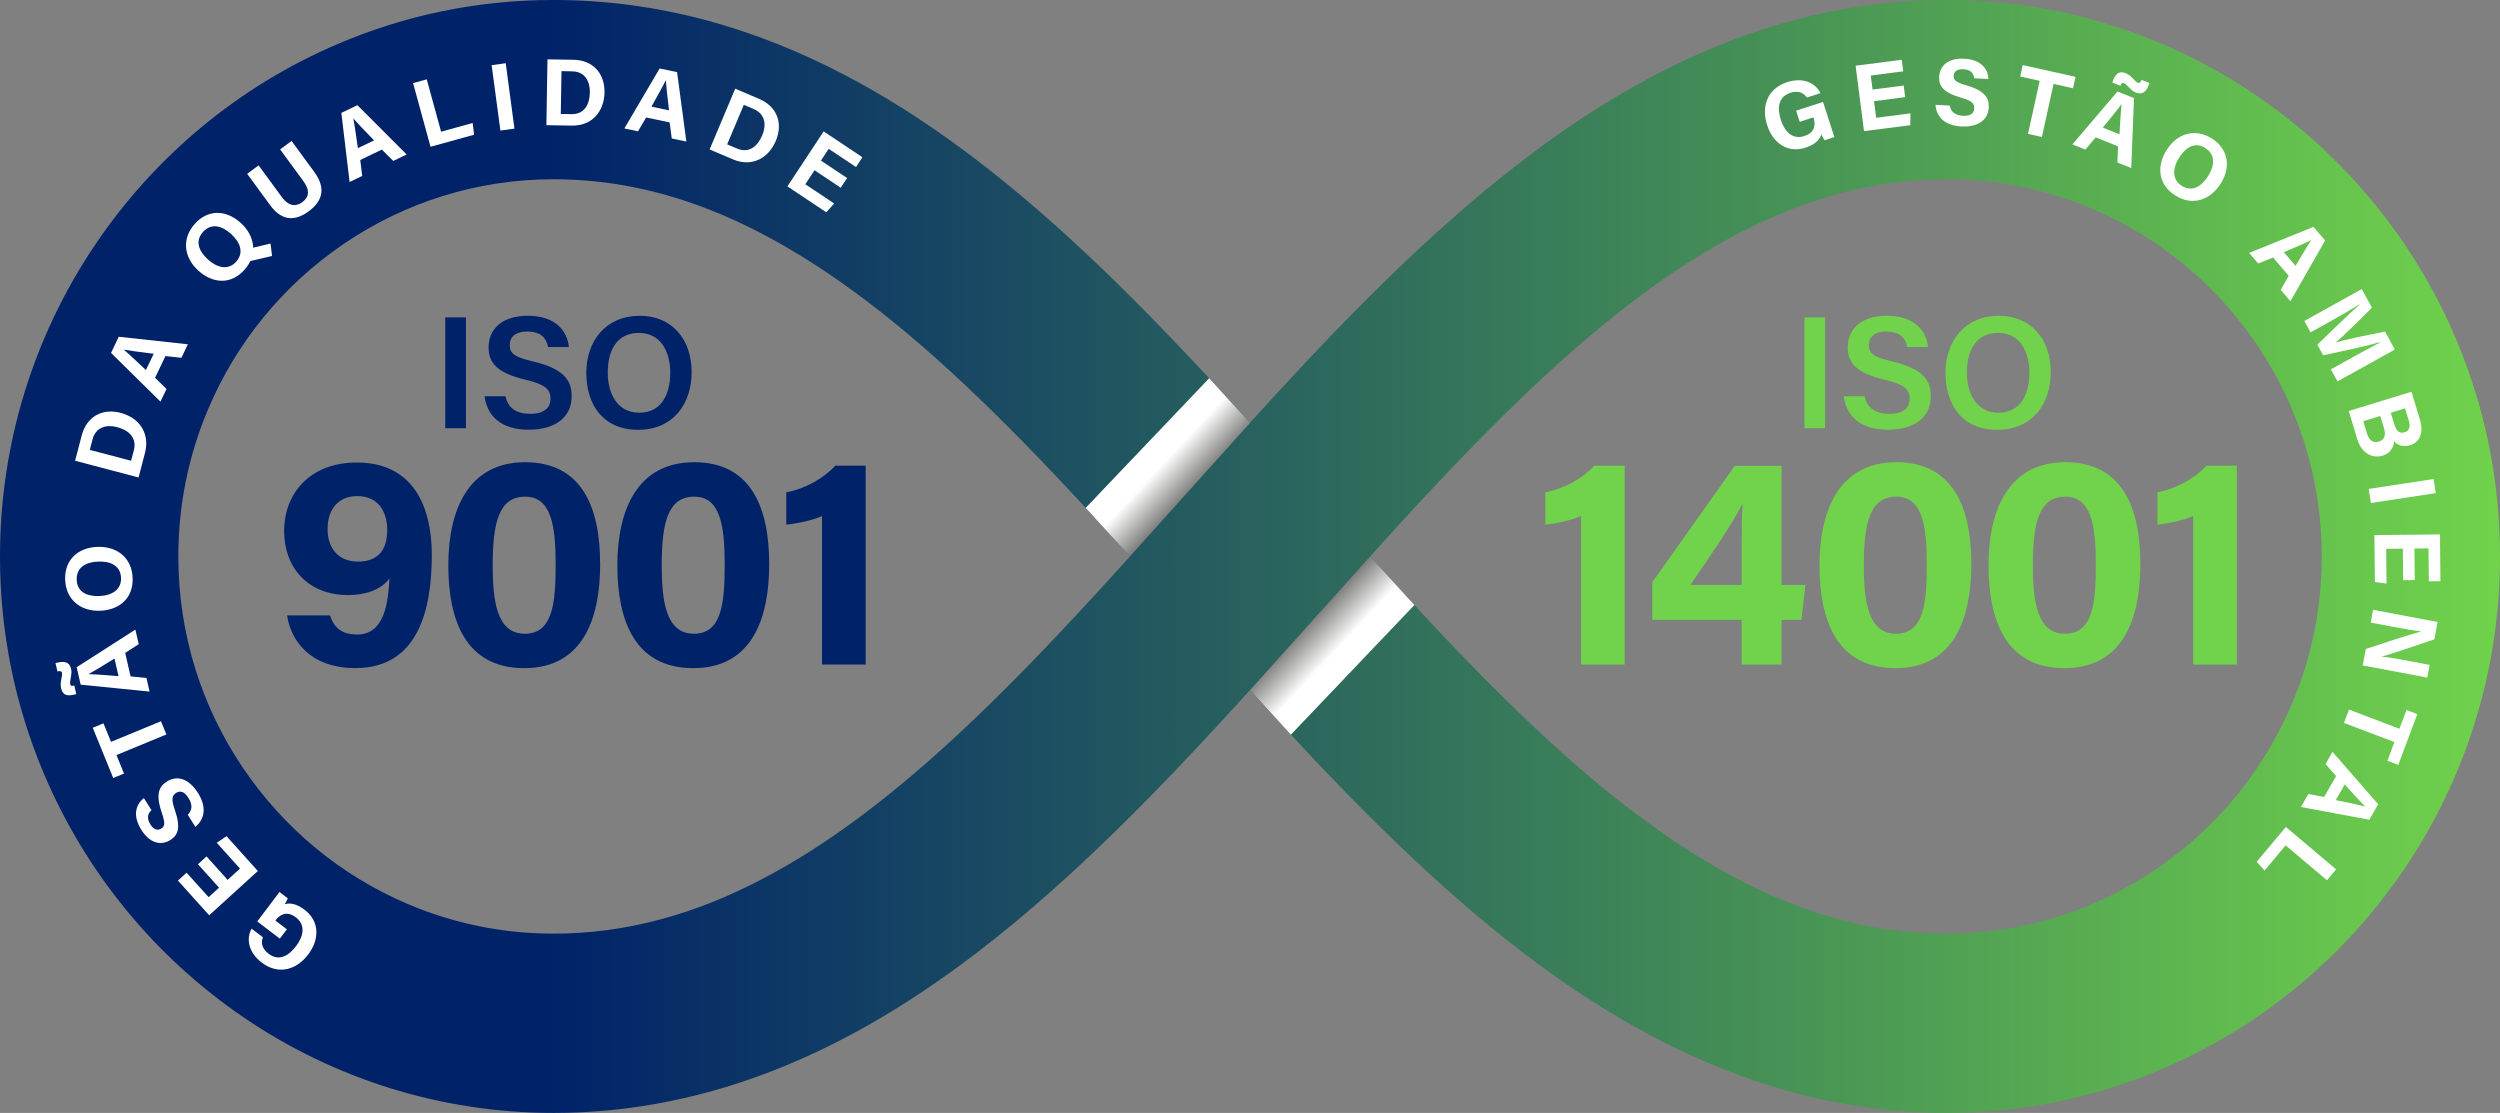<svg width="155" height="69" viewBox="0 0 155 69" fill="none" xmlns="http://www.w3.org/2000/svg">
<rect x="0" y="0" width="155" height="69" fill="#808080" stroke="none"/>
<g clip-path="url(#clip0_831_170)">
<path d="M139.864 5.901C137.09 4.014 134.068 2.551 130.879 1.553C127.587 0.522 124.159 -0.003 120.687 -0.003H120.649C115.837 -0.003 111.032 0.974 106.366 2.899C102.739 4.392 99.193 6.424 95.522 9.113C89.327 13.663 83.804 19.357 79.22 24.327L77.494 26.215L76.157 24.742C72.784 21.066 69.978 18.195 67.331 15.709C62.029 10.739 57.29 7.233 52.415 4.67C49.573 3.179 46.673 2.031 43.797 1.258C40.691 0.423 37.502 -0.001 34.325 -0.001C34.319 -0.001 34.315 -0.001 34.311 -0.001C29.687 -0.001 25.197 0.913 20.965 2.717C14.833 5.33 9.613 9.652 5.872 15.215C3.996 18.005 2.541 21.044 1.547 24.248C0.52 27.559 0 31.007 0 34.5C0 39.151 0.909 43.667 2.703 47.924C5.304 54.088 9.601 59.334 15.134 63.097C17.908 64.984 20.93 66.447 24.119 67.445C27.413 68.477 30.843 69.001 34.317 69.001H34.343C39.159 69.001 43.966 68.025 48.632 66.1C52.257 64.609 55.805 62.575 59.476 59.885C65.671 55.335 71.194 49.641 75.778 44.671L77.504 42.783L78.841 44.256C82.266 47.989 84.99 50.775 87.667 53.287C92.968 58.257 97.708 61.764 102.583 64.326C105.429 65.819 108.329 66.967 111.201 67.738C114.311 68.573 117.5 68.999 120.679 68.999C120.681 68.999 120.681 68.999 120.689 68.999C125.313 68.999 129.803 68.085 134.038 66.281C140.169 63.668 145.387 59.346 149.13 53.783C151.006 50.995 152.461 47.956 153.455 44.75C154.48 41.439 155.002 37.991 155 34.5C155 29.849 154.091 25.334 152.297 21.076C149.698 14.912 145.399 9.664 139.866 5.903L139.864 5.901ZM68.635 36.062C68.439 36.28 68.24 36.5 68.043 36.714C64.85 40.192 62.229 42.878 59.793 45.164C55.307 49.379 51.223 52.425 47.306 54.475C45.148 55.608 43.069 56.435 40.952 57.002C38.738 57.595 36.569 57.883 34.319 57.886C31.186 57.886 28.143 57.266 25.279 56.049C21.117 54.278 17.573 51.342 15.03 47.559C13.76 45.67 12.774 43.612 12.102 41.445C11.407 39.205 11.056 36.869 11.056 34.5C11.056 31.348 11.672 28.292 12.885 25.412C14.645 21.227 17.567 17.664 21.33 15.108C23.21 13.831 25.255 12.84 27.413 12.164C29.64 11.466 31.965 11.113 34.321 11.113C37.745 11.117 41.058 11.795 44.452 13.185C47.201 14.315 50.067 15.967 52.969 18.094C57.248 21.224 61.784 25.475 67.672 31.879C67.989 32.224 68.31 32.577 68.631 32.93L70.058 34.5L68.639 36.062H68.635ZM142.119 43.588C140.357 47.773 137.437 51.336 133.674 53.892C131.796 55.17 129.749 56.16 127.591 56.836C125.364 57.534 123.039 57.888 120.683 57.888C117.259 57.883 113.946 57.203 110.552 55.815C107.803 54.685 104.937 53.035 102.035 50.906C97.756 47.777 93.22 43.525 87.332 37.121C87.029 36.792 86.722 36.453 86.417 36.116L84.948 34.5L86.317 32.991C86.531 32.753 86.746 32.517 86.959 32.285C90.152 28.804 92.775 26.119 95.211 23.832C99.695 19.617 103.781 16.571 107.698 14.521C109.856 13.389 111.935 12.561 114.052 11.994C116.266 11.401 118.436 11.113 120.685 11.111C123.818 11.111 126.861 11.73 129.725 12.949C133.887 14.72 137.431 17.656 139.974 21.439C141.244 23.33 142.232 25.386 142.902 27.553C143.597 29.793 143.948 32.129 143.948 34.498C143.948 37.648 143.334 40.705 142.121 43.586L142.119 43.588Z" fill="url(#paint0_linear_831_170)"/>
<path style="mix-blend-mode:multiply" d="M77.504 42.782L84.948 34.501L87.691 37.513L80.035 45.548L77.504 42.782Z" fill="url(#paint1_linear_831_170)"/>
<path style="mix-blend-mode:multiply" d="M77.5 26.22L70.056 34.501L67.313 31.488L74.969 23.452L77.5 26.22Z" fill="url(#paint2_linear_831_170)"/>
<path d="M17.33 55.306L17.844 55.697C17.796 55.818 17.727 55.943 17.655 56.06C18.018 55.953 18.436 56.062 18.886 56.407C19.827 57.126 19.813 58.242 19.112 59.174C18.37 60.152 17.248 60.457 16.224 59.678C15.389 59.041 15.257 58.191 15.598 57.576L16.299 58.11C16.2 58.381 16.176 58.768 16.652 59.131C17.316 59.64 17.93 59.224 18.364 58.649C18.787 58.088 18.988 57.37 18.346 56.877C17.746 56.419 17.318 56.755 17.097 57.045L17.075 57.075L17.786 57.618L17.35 58.197L15.949 57.128L17.328 55.304L17.33 55.306Z" fill="white"/>
<path d="M12.808 53.1L14.113 54.551L14.88 53.853L13.438 52.251L14.043 51.843L15.987 54.002L12.969 56.748L11.032 54.595L11.568 54.107L12.933 55.623L13.579 55.035L12.273 53.583L12.808 53.096V53.1Z" fill="white"/>
<path d="M11.64 50.516C11.937 50.217 11.935 49.874 11.684 49.473C11.435 49.073 11.173 49 10.918 49.16C10.639 49.335 10.621 49.58 10.854 50.26C11.223 51.341 11.026 51.787 10.562 52.081C9.962 52.459 9.272 52.263 8.76 51.446C8.186 50.526 8.449 49.85 8.923 49.483L9.392 50.235C9.202 50.407 9.047 50.669 9.324 51.115C9.515 51.42 9.754 51.525 9.999 51.369C10.239 51.22 10.243 51.01 10.025 50.368C9.633 49.212 9.866 48.758 10.352 48.452C10.982 48.054 11.71 48.262 12.283 49.176C12.828 50.056 12.688 50.79 12.112 51.268L11.642 50.514L11.64 50.516Z" fill="white"/>
<path d="M7.219 46.811L7.689 47.961L7.02 48.236L5.75 45.122L6.416 44.848L6.884 45.994L9.981 44.717L10.316 45.536L7.219 46.813V46.811Z" fill="white"/>
<path d="M4.73 43.034L4.53 43.08C4.06 43.189 3.865 43.004 3.787 42.664C3.699 42.279 3.889 41.912 3.847 41.726C3.827 41.639 3.769 41.585 3.612 41.621L3.562 41.633L3.442 41.111L3.584 41.077C4.128 40.952 4.333 41.137 4.413 41.492C4.484 41.807 4.309 42.227 4.351 42.412C4.371 42.497 4.421 42.544 4.524 42.519L4.606 42.501L4.73 43.036V43.034ZM8.094 41.936L9.079 42.033L9.274 42.878L5.001 42.449L4.754 41.367L8.393 39.035L8.6 39.939L7.761 40.479L8.096 41.936H8.094ZM7.099 40.83C6.328 41.307 5.834 41.611 5.499 41.791V41.797C5.914 41.805 6.583 41.859 7.347 41.92L7.099 40.833V40.83Z" fill="white"/>
<path d="M6.047 33.906C7.179 33.865 8.176 34.513 8.223 35.841C8.269 37.122 7.364 37.826 6.2 37.866C5.018 37.909 4.084 37.199 4.04 35.931C3.998 34.737 4.803 33.95 6.047 33.906ZM6.151 36.954C6.944 36.928 7.532 36.555 7.504 35.831C7.478 35.046 6.814 34.789 6.089 34.818C5.323 34.844 4.729 35.181 4.755 35.944C4.781 36.682 5.359 36.983 6.151 36.954Z" fill="white"/>
<path d="M4.656 28.569L5.066 26.999C5.367 25.847 6.318 25.292 7.48 25.597C8.628 25.899 9.306 26.86 8.991 28.07L8.592 29.604L4.656 28.567V28.569ZM8.128 28.567L8.297 27.925C8.494 27.166 8.02 26.682 7.253 26.48C6.611 26.311 5.939 26.47 5.736 27.245L5.567 27.893L8.128 28.567Z" fill="white"/>
<path d="M9.613 23.422L10.324 24.118L9.948 24.901L6.884 21.88L7.361 20.879L11.648 21.346L11.249 22.183L10.258 22.076L9.613 23.422ZM9.527 21.933C8.628 21.82 8.054 21.747 7.683 21.678V21.684C7.998 21.951 8.483 22.413 9.045 22.942L9.529 21.935L9.527 21.933Z" fill="white"/>
<path d="M14.932 13.823C15.768 14.588 16.035 15.752 15.146 16.739C14.289 17.688 13.153 17.56 12.29 16.773C11.414 15.974 11.235 14.81 12.086 13.87C12.884 12.982 14.008 12.984 14.932 13.826V13.823ZM12.886 16.083C13.477 16.62 14.155 16.765 14.639 16.229C15.164 15.646 14.865 14.996 14.328 14.508C13.758 13.989 13.097 13.816 12.588 14.38C12.092 14.925 12.3 15.549 12.886 16.083ZM15.409 15.424L16.774 15.099L16.866 15.871L15.166 16.269L15.409 15.424Z" fill="white"/>
<path d="M16.034 10.254L17.471 12.215C17.932 12.847 18.392 12.794 18.745 12.532C19.15 12.233 19.243 11.824 18.805 11.225L17.368 9.263L18.077 8.739L19.488 10.664C20.31 11.79 19.865 12.562 19.144 13.097C18.406 13.644 17.549 13.815 16.744 12.716L15.325 10.777L16.034 10.252V10.254Z" fill="white"/>
<path d="M22.337 9.919L22.456 10.909L21.675 11.285L21.163 6.999L22.159 6.521L25.213 9.578L24.38 9.979L23.674 9.273L22.337 9.919ZM23.192 8.704C22.56 8.052 22.159 7.637 21.912 7.346H21.906C21.99 7.756 22.08 8.422 22.189 9.186L23.19 8.704H23.192Z" fill="white"/>
<path d="M25.61 5.153L26.459 4.919L27.348 8.165L29.303 7.625L29.397 8.351L26.692 9.1L25.612 5.155L25.61 5.153Z" fill="white"/>
<path d="M31.355 3.92L31.896 7.976L31.025 8.095L30.481 4.039L31.352 3.92H31.355Z" fill="white"/>
<path d="M33.945 3.68L35.557 3.706C36.741 3.727 37.499 4.524 37.479 5.73C37.459 6.921 36.695 7.811 35.45 7.788L33.877 7.762L33.943 3.678L33.945 3.68ZM34.768 7.066L35.426 7.078C36.205 7.09 36.56 6.515 36.572 5.72C36.582 5.052 36.271 4.435 35.477 4.423L34.812 4.411L34.768 7.068V7.066Z" fill="white"/>
<path d="M40.061 7.282L39.557 8.141L38.71 7.964L40.898 4.245L41.979 4.473L42.555 8.777L41.65 8.585L41.516 7.59L40.061 7.284V7.282ZM41.48 6.84C41.373 5.936 41.305 5.357 41.283 4.978H41.277C41.096 5.351 40.767 5.938 40.39 6.612L41.477 6.842L41.48 6.84Z" fill="white"/>
<path d="M45.584 5.498L47.069 6.132C48.16 6.596 48.568 7.621 48.1 8.734C47.637 9.832 46.595 10.371 45.449 9.883L43.996 9.267L45.584 5.5V5.498ZM45.086 8.952L45.694 9.209C46.412 9.515 46.956 9.112 47.263 8.379C47.522 7.764 47.462 7.072 46.73 6.761L46.117 6.499L45.084 8.95L45.086 8.952Z" fill="white"/>
<path d="M52.122 11.638L50.501 10.557L49.929 11.424L51.717 12.617L51.231 13.164L48.819 11.555L51.067 8.147L53.471 9.75L53.072 10.355L51.38 9.227L50.898 9.957L52.52 11.039L52.122 11.642V11.638Z" fill="white"/>
<path d="M113.735 8.497L113.123 8.696C113.051 8.587 112.987 8.46 112.932 8.333C112.814 8.694 112.487 8.977 111.949 9.152C110.827 9.52 109.922 8.872 109.565 7.764C109.185 6.596 109.579 5.494 110.797 5.095C111.792 4.77 112.561 5.143 112.868 5.775L112.031 6.047C111.867 5.813 111.564 5.571 110.998 5.757C110.205 6.017 110.195 6.757 110.416 7.443C110.632 8.113 111.104 8.686 111.871 8.434C112.585 8.2 112.555 7.659 112.443 7.31L112.431 7.276L111.582 7.554L111.359 6.864L113.027 6.319L113.731 8.495L113.735 8.497Z" fill="white"/>
<path d="M118.118 6.022L116.19 6.273L116.322 7.304L118.45 7.027L118.44 7.76L115.568 8.131L115.048 4.075L117.908 3.704L118 4.422L115.987 4.683L116.099 5.552L118.028 5.302L118.12 6.02L118.118 6.022Z" fill="white"/>
<path d="M120.886 6.545C120.956 6.959 121.241 7.153 121.71 7.179C122.178 7.201 122.387 7.025 122.403 6.727C122.421 6.394 122.232 6.241 121.546 6.043C120.454 5.726 120.203 5.308 120.229 4.758C120.267 4.045 120.819 3.591 121.779 3.64C122.856 3.694 123.256 4.3 123.284 4.899L122.399 4.852C122.371 4.6 122.244 4.32 121.723 4.293C121.367 4.275 121.144 4.413 121.128 4.701C121.114 4.986 121.281 5.109 121.929 5.296C123.093 5.637 123.33 6.091 123.302 6.666C123.264 7.411 122.678 7.893 121.604 7.839C120.575 7.786 120.057 7.247 119.999 6.499L120.882 6.545H120.886Z" fill="white"/>
<path d="M126.461 5.012L125.253 4.743L125.409 4.035L128.683 4.764L128.526 5.472L127.322 5.203L126.598 8.492L125.737 8.301L126.461 5.01V5.012Z" fill="white"/>
<path d="M129.937 8.517L129.293 9.275L128.49 8.953L131.284 5.67L132.309 6.083L132.137 10.421L131.278 10.076L131.318 9.074L129.937 8.519V8.517ZM131.408 8.327C131.461 7.417 131.493 6.836 131.537 6.459H131.531C131.29 6.794 130.862 7.314 130.375 7.911L131.408 8.327ZM130.961 5.113L131.039 4.919C131.218 4.469 131.483 4.415 131.802 4.544C132.167 4.691 132.36 5.058 132.536 5.129C132.619 5.161 132.697 5.145 132.757 4.996L132.775 4.947L133.271 5.147L133.217 5.284C133.01 5.805 132.739 5.865 132.404 5.73C132.105 5.609 131.864 5.226 131.687 5.155C131.607 5.123 131.541 5.139 131.501 5.236L131.471 5.317L130.963 5.113H130.961Z" fill="white"/>
<path d="M137.664 11.414C137.05 12.368 135.952 12.82 134.842 12.102C133.771 11.406 133.714 10.258 134.347 9.277C134.987 8.279 136.101 7.915 137.16 8.603C138.158 9.251 138.34 10.365 137.664 11.416V11.414ZM135.119 9.756C134.688 10.425 134.656 11.124 135.26 11.515C135.916 11.943 136.502 11.541 136.895 10.93C137.313 10.28 137.375 9.598 136.739 9.187C136.123 8.785 135.547 9.09 135.117 9.758L135.119 9.756Z" fill="white"/>
<path d="M140.931 15.966L140.008 16.339L139.446 15.68L143.436 14.067L144.156 14.911L142.007 18.678L141.405 17.972L141.9 17.1L140.931 15.966ZM142.326 16.487C142.787 15.702 143.084 15.203 143.299 14.887L143.295 14.883C142.926 15.07 142.31 15.332 141.599 15.637L142.326 16.487Z" fill="white"/>
<path d="M145.848 22.157C146.454 21.82 147.142 21.45 147.552 21.244L147.538 21.218C146.719 21.454 145.336 21.753 144.036 22.027L143.674 21.37C144.505 20.569 145.651 19.449 146.275 18.898L146.263 18.874C145.862 19.136 145.138 19.558 144.527 19.897L143.255 20.605L142.868 19.899L146.428 17.923L147.06 19.076C146.281 19.87 145.288 20.831 144.816 21.232L144.82 21.238C145.336 21.067 146.799 20.768 147.875 20.561L148.483 21.67L144.925 23.646L144.515 22.899L145.852 22.159L145.848 22.157Z" fill="white"/>
<path d="M149.511 24.289L150.029 25.998C150.316 26.942 149.934 27.451 149.429 27.606C148.991 27.741 148.636 27.594 148.435 27.368C148.415 27.661 148.245 28.093 147.733 28.248C147.069 28.452 146.41 28.08 146.157 27.247L145.622 25.482L149.511 24.289ZM146.525 26.113L146.755 26.876C146.894 27.332 147.147 27.481 147.498 27.374C147.811 27.277 147.95 27.013 147.809 26.549L147.578 25.79L146.525 26.115V26.113ZM148.467 26.371C148.588 26.773 148.819 26.884 149.092 26.799C149.377 26.712 149.457 26.45 149.359 26.123L149.114 25.318L148.229 25.588L148.465 26.371H148.467Z" fill="white"/>
<path d="M151.018 30.574L146.992 31.188L146.86 30.312L150.886 29.699L151.018 30.574Z" fill="white"/>
<path d="M148.995 35.972L148.977 34.017L147.943 34.027L147.963 36.181L147.243 36.085L147.213 33.175L151.279 33.135L151.307 36.032L150.589 36.04L150.568 34L149.695 34.008L149.716 35.964L148.995 35.972Z" fill="white"/>
<path d="M147.13 37.81L151.13 38.562L150.932 39.64C149.938 39.973 148.148 40.596 147.676 40.699V40.711C148.102 40.743 148.796 40.875 149.452 41L150.637 41.224L150.49 42.011L146.49 41.258L146.681 40.235C147.544 39.95 149.595 39.273 150.095 39.16V39.147C149.741 39.111 148.919 38.966 148.202 38.831L146.986 38.601L147.13 37.808V37.81Z" fill="white"/>
<path d="M148.764 45.183L149.202 44.02L149.876 44.277L148.694 47.422L148.019 47.168L148.455 46.01L145.326 44.821L145.637 43.994L148.764 45.183Z" fill="white"/>
<path d="M144.841 48.118L144.185 47.37L144.616 46.617L147.448 49.862L146.896 50.824L142.655 50.035L143.117 49.23L144.096 49.41L144.839 48.116L144.841 48.118ZM144.817 49.608C145.704 49.787 146.27 49.904 146.635 50.001L146.639 49.995C146.342 49.706 145.89 49.21 145.373 48.639L144.817 49.608Z" fill="white"/>
<path d="M144.839 53.899L144.273 54.577L141.708 52.412L140.405 53.974L139.916 53.431L141.722 51.27L144.839 53.901V53.899Z" fill="white"/>
<path d="M98.025 41.199V31.991C97.457 32.257 96.421 32.473 95.809 32.525V30.524C96.971 30.31 98.145 29.646 98.848 28.871H100.73V41.199H98.025Z" fill="#70D34B"/>
<path d="M107.985 41.2V38.431H102.442V36.097L107.556 28.883H110.458V36.264H111.935L111.69 38.431H110.458V41.2H107.983H107.985ZM107.985 34.073C107.985 32.737 107.987 31.993 108.039 31.22C107.552 32.249 105.958 34.596 104.804 36.264H107.985V34.073Z" fill="#70D34B"/>
<path d="M122.223 34.965C122.223 38.352 121.153 41.425 117.514 41.425C113.876 41.425 112.808 38.453 112.808 35.041C112.808 31.629 114.042 28.657 117.569 28.657C121.095 28.657 122.221 31.466 122.221 34.963L122.223 34.965ZM115.556 35.011C115.556 37.275 115.812 39.291 117.546 39.291C119.28 39.291 119.461 37.406 119.461 34.981C119.461 32.556 119.174 30.794 117.573 30.794C115.971 30.794 115.558 32.346 115.558 35.011H115.556Z" fill="#70D34B"/>
<path d="M132.703 34.965C132.703 38.352 131.633 41.425 127.994 41.425C124.356 41.425 123.288 38.453 123.288 35.041C123.288 31.629 124.522 28.657 128.049 28.657C131.575 28.657 132.701 31.466 132.701 34.963L132.703 34.965ZM126.036 35.011C126.036 37.275 126.292 39.291 128.026 39.291C129.76 39.291 129.941 37.406 129.941 34.981C129.941 32.556 129.654 30.794 128.053 30.794C126.451 30.794 126.038 32.346 126.038 35.011H126.036Z" fill="#70D34B"/>
<path d="M135.978 41.199V31.991C135.41 32.257 134.374 32.473 133.762 32.525V30.524C134.924 30.31 136.098 29.646 136.801 28.871H138.683V41.199H135.978Z" fill="#70D34B"/>
<path d="M113.155 19.679V26.549H111.875V19.679H113.155Z" fill="#70D34B"/>
<path d="M115.606 24.57C115.77 25.306 116.286 25.657 117.147 25.657C118.008 25.657 118.397 25.28 118.397 24.727C118.397 24.124 118.064 23.831 116.828 23.536C115.054 23.113 114.56 22.477 114.56 21.535C114.56 20.399 115.401 19.578 116.988 19.578C118.738 19.578 119.443 20.546 119.539 21.517H118.245C118.154 21.028 117.871 20.556 116.95 20.556C116.272 20.556 115.872 20.849 115.872 21.394C115.872 21.938 116.196 22.144 117.332 22.413C119.306 22.885 119.71 23.635 119.71 24.573C119.71 25.778 118.809 26.642 117.049 26.642C115.288 26.642 114.466 25.754 114.309 24.57H115.604H115.606Z" fill="#70D34B"/>
<path d="M127.149 23.084C127.149 24.989 126.037 26.648 123.84 26.648C121.642 26.648 120.619 25.082 120.619 23.113C120.619 21.143 121.827 19.578 123.93 19.578C125.903 19.578 127.149 21.002 127.149 23.084ZM121.947 23.084C121.947 24.475 122.591 25.588 123.892 25.588C125.301 25.588 125.823 24.412 125.823 23.103C125.823 21.793 125.229 20.641 123.878 20.641C122.527 20.641 121.949 21.702 121.949 23.084H121.947Z" fill="#70D34B"/>
<path d="M20.462 38.153C20.695 38.873 21.131 39.339 22.156 39.339C23.886 39.339 24.075 37.228 24.147 35.858C23.631 36.569 22.66 36.894 21.586 36.894C19.052 36.894 17.617 35.152 17.617 32.933C17.617 30.517 19.288 28.675 22.126 28.675C25.588 28.675 26.772 31.363 26.772 34.408C26.772 37.874 25.887 41.421 22.038 41.421C19.186 41.421 18.022 39.672 17.799 38.153H20.462ZM20.31 32.797C20.31 34.05 21.037 34.819 22.186 34.819C23.337 34.819 24.009 34.212 24.009 32.854C24.009 32.027 23.67 30.758 22.15 30.758C20.916 30.758 20.31 31.649 20.31 32.795V32.797Z" fill="#002269"/>
<path d="M37.211 34.965C37.211 38.352 36.141 41.425 32.502 41.425C28.864 41.425 27.796 38.453 27.796 35.041C27.796 31.629 29.03 28.657 32.556 28.657C36.083 28.657 37.208 31.466 37.208 34.963L37.211 34.965ZM30.545 35.011C30.545 37.275 30.802 39.291 32.536 39.291C34.27 39.291 34.451 37.406 34.451 34.981C34.451 32.556 34.164 30.794 32.562 30.794C30.961 30.794 30.547 32.346 30.547 35.011H30.545Z" fill="#002269"/>
<path d="M47.691 34.965C47.691 38.352 46.621 41.425 42.983 41.425C39.344 41.425 38.276 38.453 38.276 35.041C38.276 31.629 39.511 28.657 43.037 28.657C46.563 28.657 47.689 31.466 47.689 34.963L47.691 34.965ZM41.026 35.011C41.026 37.275 41.283 39.291 43.017 39.291C44.751 39.291 44.931 37.406 44.931 34.981C44.931 32.556 44.644 30.794 43.043 30.794C41.441 30.794 41.028 32.346 41.028 35.011H41.026Z" fill="#002269"/>
<path d="M50.966 41.199V31.991C50.398 32.257 49.363 32.473 48.751 32.525V30.524C49.913 30.31 51.087 29.646 51.789 28.871H53.672V41.199H50.966Z" fill="#002269"/>
<path d="M28.888 19.679V26.549H27.607V19.679H28.888Z" fill="#002269"/>
<path d="M31.338 24.57C31.503 25.306 32.019 25.657 32.88 25.657C33.741 25.657 34.13 25.28 34.13 24.727C34.13 24.124 33.797 23.831 32.561 23.536C30.787 23.113 30.293 22.477 30.293 21.535C30.293 20.399 31.134 19.578 32.721 19.578C34.471 19.578 35.176 20.546 35.272 21.517H33.978C33.887 21.028 33.604 20.556 32.683 20.556C32.005 20.556 31.605 20.849 31.605 21.394C31.605 21.938 31.928 22.144 33.064 22.413C35.039 22.885 35.443 23.635 35.443 24.573C35.443 25.778 34.542 26.642 32.782 26.642C31.021 26.642 30.198 25.754 30.042 24.57H31.337H31.338Z" fill="#002269"/>
<path d="M42.882 23.084C42.882 24.989 41.77 26.648 39.573 26.648C37.375 26.648 36.352 25.082 36.352 23.113C36.352 21.143 37.56 19.578 39.663 19.578C41.636 19.578 42.882 21.002 42.882 23.084ZM37.68 23.084C37.68 24.475 38.324 25.588 39.625 25.588C41.034 25.588 41.556 24.412 41.556 23.103C41.556 21.793 40.962 20.641 39.611 20.641C38.26 20.641 37.682 21.702 37.682 23.084H37.68Z" fill="#002269"/>
</g>
<defs>
<linearGradient id="paint0_linear_831_170" x1="0" y1="34.498" x2="155" y2="34.498" gradientUnits="userSpaceOnUse">
<stop offset="0.22" stop-color="#002269"/>
<stop offset="1" stop-color="#70D34B"/>
</linearGradient>
<linearGradient id="paint1_linear_831_170" x1="79.473" y1="37.178" x2="83.404" y2="40.846" gradientUnits="userSpaceOnUse">
<stop offset="0.07" stop-color="#1D1D1B"/>
<stop offset="0.86" stop-color="white"/>
</linearGradient>
<linearGradient id="paint2_linear_831_170" x1="75.531" y1="31.823" x2="71.6" y2="28.154" gradientUnits="userSpaceOnUse">
<stop offset="0.07" stop-color="#1D1D1B"/>
<stop offset="0.86" stop-color="white"/>
</linearGradient>
<clipPath id="clip0_831_170">
<rect width="155" height="69" fill="white"/>
</clipPath>
</defs>
</svg>
